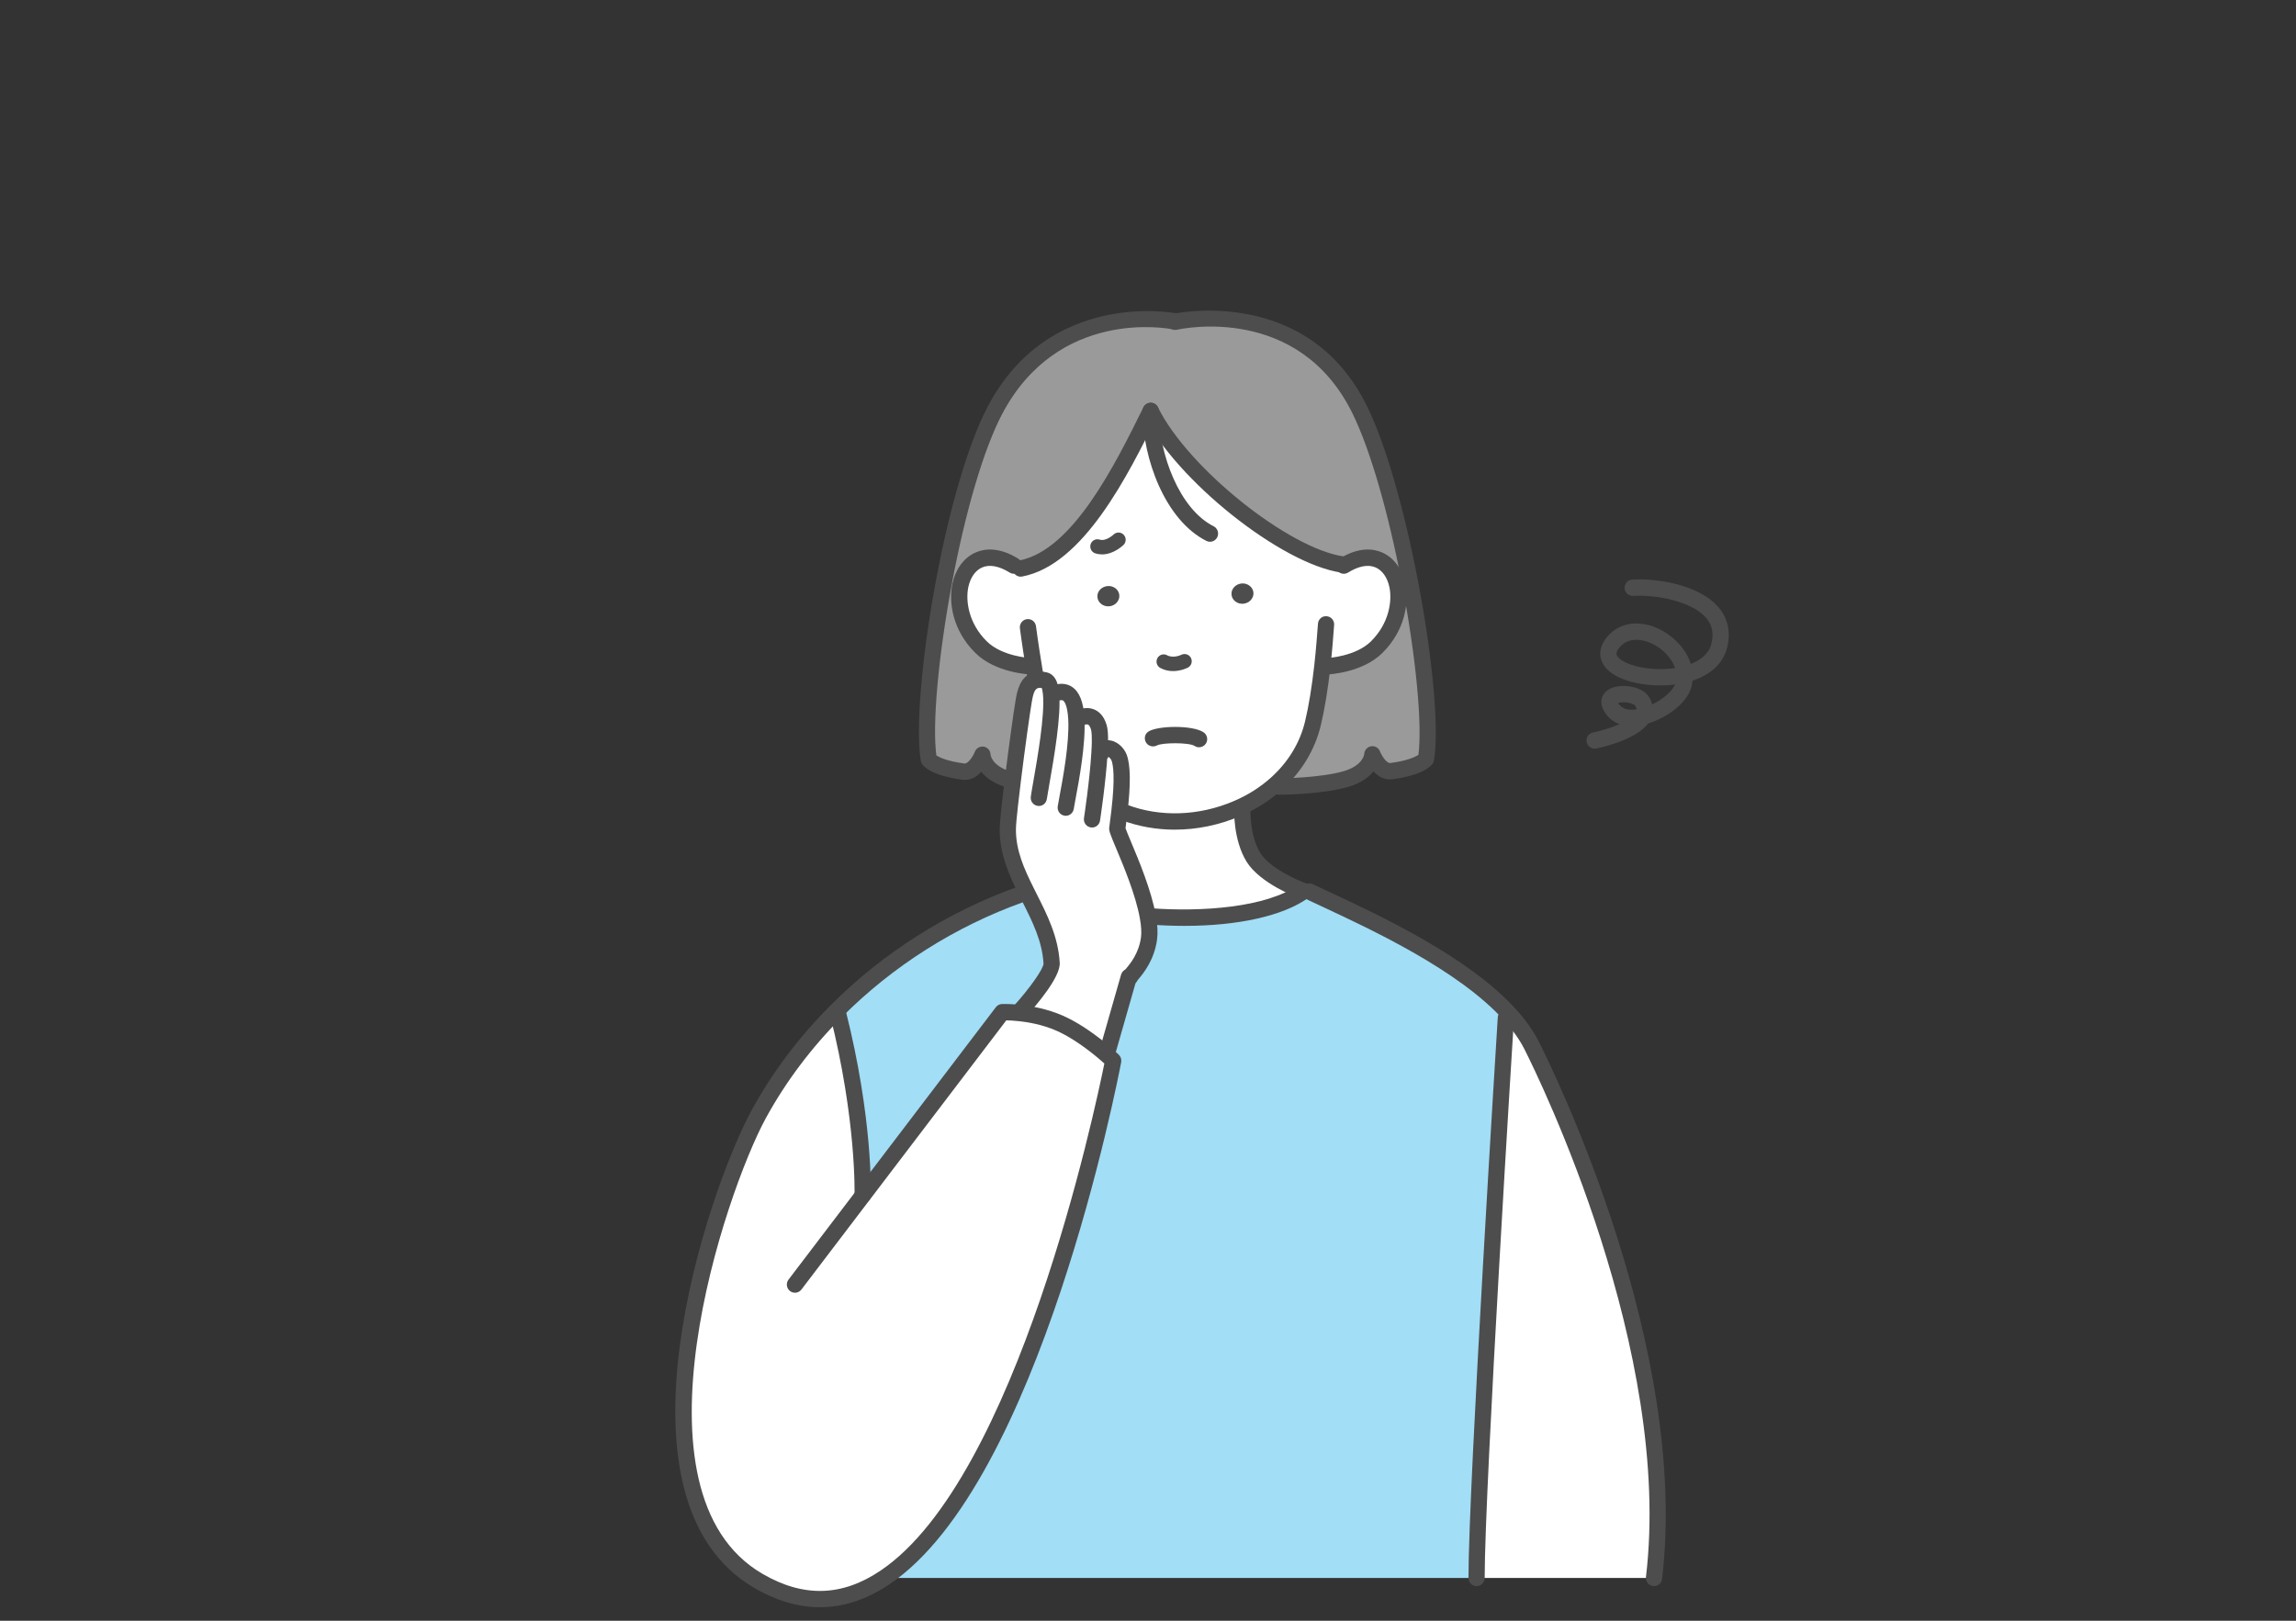 <svg width="170" height="120" viewBox="0 0 170 120" fill="none" xmlns="http://www.w3.org/2000/svg">
<rect x="0" y="0" width="170" height="120" fill="#333333" stroke="none"/>
<mask id="mask0_14_1001" style="mask-type:alpha" maskUnits="userSpaceOnUse" x="0" y="0" width="170" height="120">
<rect width="170" height="120" fill="#D9D9D9"/>
</mask>
<g mask="url(#mask0_14_1001)">
<path d="M109.328 116.831C109.328 109.909 111.497 75.363 111.497 75.363L111.78 75.114C112.451 75.848 113.003 76.616 113.405 77.407C114.875 80.32 124.459 100.145 122.465 116.831H109.328Z" fill="white"/>
<path d="M101.928 47.917C103.328 46.535 103.752 44.727 103.462 43.345L104.409 43.167C105.44 48.587 105.971 53.899 105.582 56.199C105.582 56.199 105.137 56.819 103.01 57.096C102.141 57.211 101.61 55.843 101.61 55.843C101.61 55.843 101.589 57.082 99.723 57.659C97.857 58.229 94.699 58.236 94.699 58.236L94.508 58.022C95.815 56.847 96.79 55.338 97.215 53.55C97.525 52.247 97.752 50.73 97.914 49.284L98.296 49.327C98.296 49.327 100.607 49.227 101.928 47.917Z" fill="#9A9A9A"/>
<path d="M85.2 30.427L85.193 30.419V30.433C83.002 34.87 79.801 41.286 75.575 42.091L75.073 41.878C72.967 40.574 71.475 41.621 71.108 43.345L69.886 43.117C70.797 38.253 72.133 33.318 73.645 30.419C78.062 21.974 86.938 23.79 86.938 23.79L87.009 23.825C87.009 23.825 96.451 21.667 100.698 30.384C102.14 33.339 103.476 38.296 104.408 43.167L103.462 43.345C103.094 41.622 101.603 40.575 99.497 41.878L99.419 41.8C95.087 41.188 87.455 34.999 85.2 30.427V30.427Z" fill="#9A9A9A"/>
<path d="M85.165 67.85C89.37 68.163 94.076 67.729 96.515 65.991L96.522 65.984C96.529 65.991 96.536 65.991 96.536 65.991L96.946 66.013C100.487 67.693 107.971 70.919 111.78 75.114L111.497 75.363C111.497 75.363 109.328 109.909 109.328 116.831H65.574L65.546 116.781C76.571 109.339 82.423 78.532 82.423 78.532C82.423 78.532 82.055 78.169 81.469 77.691L82.07 77.627L83.582 72.336L83.688 72.322C83.631 72.244 84.826 71.275 85.073 69.509C85.136 69.046 85.101 68.49 84.988 67.885L85.165 67.85V67.85Z" fill="#A2DEF6"/>
<path d="M91.186 44.029C91.144 43.615 91.483 43.245 91.928 43.203C92.374 43.16 92.769 43.466 92.805 43.879C92.84 44.285 92.508 44.656 92.063 44.698C91.618 44.741 91.222 44.435 91.186 44.029Z" fill="#4D4D4D"/>
<path d="M91.985 59.881C91.985 59.881 91.886 61.989 92.812 63.485C93.702 64.916 96.303 65.906 96.522 65.984L96.515 65.992C94.076 67.729 89.37 68.164 85.165 67.851L84.988 67.886C84.514 65.201 82.684 61.619 82.726 61.334C82.761 61.064 82.825 60.629 82.882 60.109L83.242 60.152C85.9 61.164 88.96 60.993 91.56 59.882H91.984L91.985 59.881Z" fill="white"/>
<path d="M82.875 44.064C82.91 44.477 82.578 44.847 82.133 44.89C81.688 44.926 81.292 44.627 81.257 44.214C81.214 43.8 81.553 43.437 81.999 43.395C82.444 43.352 82.84 43.651 82.875 44.064Z" fill="#4D4D4D"/>
<path d="M75.575 42.092C79.801 41.287 83.002 34.871 85.193 30.434C85.193 30.434 85.193 30.427 85.2 30.427C87.455 34.998 95.087 41.187 99.419 41.799L99.497 41.878C101.603 40.574 103.094 41.621 103.462 43.344C103.751 44.726 103.327 46.535 101.928 47.916C100.607 49.226 98.296 49.326 98.296 49.326L97.914 49.284C97.752 50.729 97.525 52.246 97.214 53.55C96.79 55.337 95.815 56.847 94.507 58.022C93.645 58.798 92.642 59.425 91.56 59.881C88.96 60.992 85.9 61.163 83.242 60.151L82.882 60.108C83.038 58.784 83.179 56.94 82.861 56.092C82.649 55.529 81.857 55.059 81.539 55.772L81.405 55.764C81.461 54.91 81.461 54.183 81.355 53.835C80.952 52.489 79.779 53.236 79.779 53.236H79.695C79.624 51.848 79.214 50.915 78.112 51.335L77.822 51.364C77.772 50.808 77.638 50.438 77.377 50.373C77.115 50.309 76.896 50.309 76.719 50.352L76.712 50.323C76.649 49.967 76.585 49.618 76.535 49.284L76.274 49.326C76.274 49.326 73.963 49.227 72.641 47.916C71.242 46.535 70.818 44.726 71.108 43.344C71.475 41.621 72.966 40.574 75.072 41.878L75.574 42.091L75.575 42.092ZM92.062 44.698C92.508 44.656 92.84 44.285 92.805 43.879C92.769 43.466 92.373 43.16 91.928 43.203C91.483 43.245 91.143 43.616 91.186 44.029C91.221 44.435 91.617 44.741 92.062 44.698ZM82.133 44.891C82.578 44.848 82.91 44.477 82.875 44.065C82.84 43.651 82.444 43.352 81.999 43.395C81.553 43.438 81.214 43.801 81.257 44.214C81.292 44.627 81.688 44.927 82.133 44.891Z" fill="white"/>
<path d="M63.878 88.516L74.21 74.942C74.21 74.942 74.733 74.921 75.51 75.007C76.316 75.092 77.39 75.292 78.437 75.747C79.589 76.253 80.705 77.072 81.469 77.691C82.055 78.169 82.423 78.532 82.423 78.532C82.423 78.532 76.571 109.339 65.546 116.781C62.747 118.675 59.616 119.06 56.168 117.059C45.249 110.721 53.313 87.761 56.168 82.513C57.687 79.728 59.638 77.15 61.921 74.864L62.041 74.993C64.055 82.997 63.871 88.509 63.871 88.509L63.878 88.516Z" fill="white"/>
<path d="M77.822 51.364L78.112 51.335C79.215 50.915 79.624 51.848 79.695 53.237H79.78C79.78 53.237 80.953 52.489 81.356 53.835C81.462 54.184 81.462 54.911 81.405 55.765L81.54 55.772C81.858 55.06 82.65 55.53 82.861 56.093C83.179 56.94 83.038 58.785 82.882 60.109C82.826 60.629 82.762 61.063 82.727 61.334C82.684 61.619 84.514 65.201 84.988 67.885C85.101 68.491 85.137 69.046 85.073 69.509C84.826 71.275 83.631 72.244 83.688 72.322L83.582 72.336L82.07 77.628L81.469 77.692C80.706 77.072 79.589 76.254 78.437 75.748C77.391 75.292 76.317 75.093 75.511 75.007L75.525 74.865C75.525 74.865 77.921 72.23 77.864 71.318C77.751 69.36 76.846 67.715 76.019 66.063C75.284 64.588 74.613 63.114 74.62 61.405C74.62 60.9 74.789 59.404 74.994 57.738C75.284 55.388 75.659 52.696 75.793 51.927C75.885 51.4 76.012 50.524 76.718 50.36V50.353C76.895 50.31 77.114 50.31 77.376 50.374C77.637 50.438 77.771 50.809 77.821 51.364L77.822 51.364Z" fill="white"/>
<path d="M76.719 50.36C76.013 50.523 75.885 51.4 75.794 51.926C75.659 52.696 75.285 55.388 74.995 57.737L74.628 57.695C72.762 57.118 72.74 55.879 72.74 55.879C72.74 55.879 72.21 57.246 71.341 57.132C69.214 56.854 68.769 56.234 68.769 56.234C68.38 53.927 68.868 48.565 69.885 43.117L71.108 43.344C70.818 44.726 71.242 46.535 72.641 47.916C73.963 49.226 76.274 49.327 76.274 49.327L76.535 49.284C76.585 49.618 76.649 49.967 76.712 50.323L76.719 50.352V50.359V50.36Z" fill="#9A9A9A"/>
<path d="M74.211 74.943L63.878 88.517L63.871 88.509C63.871 88.509 64.055 82.997 62.041 74.993L61.921 74.865C65.702 71.069 70.409 68.064 75.575 66.219L76.02 66.063C76.847 67.715 77.752 69.36 77.865 71.318C77.921 72.23 75.526 74.865 75.526 74.865L75.512 75.007C74.734 74.922 74.212 74.943 74.212 74.943H74.211Z" fill="#A2DEF6"/>
<path d="M122.467 117.437C122.443 117.437 122.419 117.435 122.395 117.432C122.065 117.393 121.83 117.091 121.87 116.759C123.865 100.059 114.002 79.922 112.871 77.681C112.502 76.958 111.986 76.231 111.339 75.524C107.987 71.832 101.645 68.874 97.855 67.106C97.433 66.909 97.043 66.728 96.691 66.56C96.39 66.417 96.262 66.057 96.404 65.755C96.544 65.452 96.902 65.322 97.203 65.466C97.553 65.631 97.941 65.812 98.36 66.008C102.231 67.814 108.711 70.837 112.224 74.705C112.943 75.491 113.521 76.307 113.941 77.131C115.09 79.407 125.1 99.849 123.063 116.905C123.026 117.212 122.766 117.437 122.467 117.437V117.437Z" fill="#4D4D4D"/>
<path d="M96.537 66.596C96.456 66.596 96.373 66.578 96.297 66.546C95.995 66.435 93.299 65.408 92.303 63.806C91.29 62.168 91.381 59.946 91.385 59.853C91.401 59.519 91.682 59.291 92.013 59.277C92.344 59.292 92.6 59.575 92.585 59.909C92.584 59.928 92.51 61.852 93.322 63.165C93.996 64.25 96.006 65.156 96.723 65.414C96.744 65.422 96.763 65.429 96.782 65.439C96.991 65.533 97.137 65.745 97.137 65.991C97.137 66.326 96.868 66.596 96.536 66.596H96.537Z" fill="#4D4D4D"/>
<path d="M87.695 68.552C86.863 68.552 86.003 68.519 85.121 68.454C84.79 68.429 84.542 68.138 84.566 67.805C84.59 67.471 84.884 67.218 85.209 67.246C88.933 67.525 93.766 67.21 96.168 65.496C96.438 65.303 96.813 65.369 97.006 65.641C97.197 65.914 97.133 66.292 96.862 66.485C94.993 67.817 91.668 68.552 87.695 68.552Z" fill="#4D4D4D"/>
<path d="M109.328 117.437C108.996 117.437 108.728 117.166 108.728 116.832C108.728 109.97 110.877 75.671 110.898 75.325C110.919 74.99 111.203 74.735 111.536 74.759C111.867 74.781 112.118 75.068 112.097 75.402C112.075 75.747 109.928 110.008 109.928 116.832C109.928 117.166 109.66 117.437 109.328 117.437Z" fill="#4D4D4D"/>
<path d="M63.871 89.114H63.851C63.519 89.103 63.259 88.823 63.27 88.489C63.273 88.435 63.425 82.957 61.458 75.142C61.377 74.818 61.571 74.489 61.893 74.406C62.215 74.325 62.541 74.52 62.623 74.845C64.636 82.84 64.479 88.302 64.471 88.53C64.46 88.858 64.194 89.114 63.871 89.114Z" fill="#4D4D4D"/>
<path d="M74.628 58.301C74.57 58.301 74.51 58.292 74.452 58.273C73.544 57.993 72.992 57.563 72.657 57.145C72.324 57.511 71.861 57.806 71.264 57.732C69.051 57.443 68.423 56.784 68.283 56.589C68.229 56.514 68.192 56.427 68.177 56.335C67.788 54.025 68.237 48.667 69.296 43.004C70.327 37.5 71.719 32.81 73.114 30.137C77.687 21.392 86.967 23.178 87.058 23.197C87.383 23.263 87.593 23.582 87.527 23.909C87.461 24.237 87.147 24.453 86.82 24.383C86.476 24.314 78.323 22.772 74.176 30.702C72.835 33.273 71.485 37.839 70.475 43.23C69.472 48.602 69.02 53.643 69.33 55.932C69.519 56.055 70.094 56.359 71.418 56.532C71.694 56.547 72.055 55.982 72.18 55.658C72.285 55.389 72.566 55.236 72.847 55.282C73.129 55.334 73.336 55.579 73.341 55.868C73.343 55.886 73.418 56.688 74.803 57.116C75.121 57.214 75.299 57.553 75.202 57.872C75.123 58.133 74.885 58.301 74.628 58.301Z" fill="#4D4D4D"/>
<path d="M94.699 58.841C94.367 58.841 94.099 58.571 94.099 58.238C94.098 57.903 94.365 57.632 94.697 57.631C94.728 57.63 97.791 57.617 99.549 57.08C100.933 56.652 101.008 55.85 101.011 55.816C101.032 55.535 101.244 55.295 101.521 55.254C101.801 55.214 102.068 55.359 102.171 55.622C102.323 56.008 102.678 56.513 102.934 56.495C104.235 56.326 104.812 56.028 105.022 55.888C105.317 53.66 104.844 48.659 103.819 43.28C102.792 37.914 101.458 33.31 100.16 30.65C96.179 22.48 87.511 24.334 87.142 24.415C86.818 24.488 86.498 24.284 86.424 23.958C86.352 23.632 86.554 23.309 86.876 23.235C86.977 23.214 96.833 21.077 101.238 30.117C102.581 32.87 103.951 37.585 104.999 43.052C106.098 48.824 106.559 54.024 106.175 56.301C106.16 56.392 106.123 56.479 106.069 56.554C105.929 56.749 105.3 57.408 103.088 57.697C102.489 57.776 102.027 57.475 101.693 57.11C101.359 57.528 100.807 57.958 99.9 58.238C97.97 58.828 94.833 58.842 94.7 58.842H94.699V58.841Z" fill="#4D4D4D"/>
<path d="M89.588 40.113C89.498 40.113 89.406 40.092 89.32 40.048C86.26 38.502 84.6 33.941 84.593 30.436L85.794 30.419V30.434C85.802 33.621 87.323 37.685 89.858 38.966C90.155 39.115 90.275 39.479 90.126 39.778C90.021 39.99 89.809 40.113 89.588 40.113Z" fill="#4D4D4D"/>
<path d="M76.276 49.933H76.249C76.145 49.928 73.691 49.805 72.221 48.348C70.525 46.675 70.231 44.602 70.52 43.22C70.756 42.116 71.385 41.272 72.247 40.901C72.891 40.622 73.958 40.478 75.387 41.362C75.67 41.537 75.759 41.91 75.585 42.194C75.411 42.48 75.042 42.569 74.76 42.394C73.973 41.906 73.265 41.775 72.719 42.014C72.221 42.228 71.847 42.76 71.696 43.472C71.483 44.489 71.712 46.151 73.062 47.484C74.199 48.613 76.281 48.721 76.302 48.722C76.632 48.738 76.889 49.021 76.875 49.354C76.86 49.679 76.595 49.932 76.276 49.932V49.933Z" fill="#4D4D4D"/>
<path d="M98.295 49.933C97.975 49.933 97.71 49.679 97.696 49.355C97.681 49.021 97.938 48.739 98.269 48.722C98.29 48.722 100.371 48.613 101.508 47.486C102.859 46.151 103.088 44.489 102.874 43.47C102.723 42.76 102.35 42.228 101.851 42.014C101.304 41.775 100.597 41.907 99.811 42.394C99.528 42.569 99.159 42.48 98.985 42.194C98.812 41.91 98.9 41.537 99.183 41.362C100.613 40.478 101.68 40.623 102.324 40.901C103.186 41.272 103.814 42.116 104.049 43.218C104.339 44.601 104.045 46.675 102.349 48.35C100.88 49.805 98.425 49.928 98.321 49.933H98.295Z" fill="#4D4D4D"/>
<path d="M99.421 42.406C99.393 42.406 99.365 42.403 99.336 42.399C94.868 41.767 87.063 35.545 84.67 30.712C84.543 30.472 84.585 30.166 84.793 29.975C85.039 29.752 85.415 29.765 85.638 30.013L85.645 30.021C85.682 30.062 85.713 30.108 85.738 30.158C87.946 34.636 95.407 40.621 99.503 41.201C99.831 41.247 100.06 41.553 100.014 41.884C99.972 42.187 99.715 42.406 99.42 42.406L99.421 42.406Z" fill="#4D4D4D"/>
<path d="M75.574 42.698C75.291 42.698 75.04 42.495 74.985 42.205C74.923 41.876 75.137 41.56 75.463 41.498C79.432 40.742 82.575 34.377 84.656 30.164C84.674 30.129 84.695 30.095 84.72 30.063C84.829 29.915 85.004 29.818 85.201 29.818C85.533 29.818 85.801 30.085 85.801 30.419V30.427C85.801 30.546 85.767 30.657 85.708 30.751C83.522 35.178 80.225 41.823 75.687 42.686C75.649 42.694 75.612 42.697 75.574 42.697V42.698Z" fill="#4D4D4D"/>
<path d="M76.713 50.324L76.113 50.384C76.051 50.037 75.989 49.698 75.942 49.373C75.683 47.818 75.517 46.533 75.516 46.521C75.473 46.189 75.706 45.886 76.034 45.843C76.37 45.803 76.664 46.033 76.707 46.365C76.709 46.377 76.872 47.641 77.128 49.184C77.175 49.509 77.235 49.835 77.295 50.168L76.713 50.324Z" fill="#4D4D4D"/>
<path d="M86.991 61.429C85.625 61.429 84.278 61.192 83.031 60.718C82.72 60.599 82.564 60.25 82.68 59.938C82.796 59.624 83.143 59.463 83.454 59.585C85.895 60.514 88.764 60.419 91.326 59.324C92.369 58.884 93.303 58.295 94.107 57.571C95.384 56.424 96.257 54.984 96.63 53.409C96.901 52.275 97.132 50.864 97.317 49.216C97.447 48.028 97.531 46.917 97.584 46.185C97.607 45.852 97.881 45.597 98.226 45.626C98.556 45.649 98.806 45.939 98.781 46.273C98.728 47.014 98.643 48.14 98.511 49.35C98.32 51.05 98.08 52.51 97.798 53.691C97.367 55.508 96.367 57.161 94.907 58.474C94.004 59.287 92.956 59.949 91.792 60.439C90.251 61.096 88.607 61.428 86.99 61.428L86.991 61.429Z" fill="#4D4D4D"/>
<path d="M81.597 41.048C81.435 41.048 81.267 41.025 81.096 40.97C80.817 40.881 80.663 40.58 80.751 40.299C80.841 40.018 81.137 39.863 81.418 39.952C81.886 40.107 82.443 39.584 82.449 39.58C82.659 39.376 82.994 39.38 83.198 39.592C83.401 39.803 83.398 40.138 83.19 40.344C83.155 40.378 82.465 41.049 81.597 41.049V41.048Z" fill="#4D4D4D"/>
<path d="M86.853 49.688C86.558 49.688 86.23 49.629 85.91 49.455C85.653 49.315 85.556 48.992 85.695 48.732C85.833 48.472 86.155 48.374 86.413 48.515C86.885 48.769 87.462 48.484 87.468 48.481C87.728 48.352 88.046 48.454 88.18 48.715C88.312 48.975 88.213 49.295 87.955 49.43C87.926 49.445 87.454 49.688 86.853 49.688H86.853Z" fill="#4D4D4D"/>
<path d="M88.782 55.33C88.669 55.33 88.555 55.298 88.454 55.231C88.051 54.964 86.065 54.977 85.669 55.191C85.383 55.343 85.013 55.251 84.851 54.969C84.688 54.687 84.762 54.335 85.037 54.162C85.74 53.719 88.294 53.678 89.112 54.218C89.389 54.401 89.467 54.777 89.285 55.056C89.17 55.233 88.978 55.329 88.782 55.329L88.782 55.33Z" fill="#4D4D4D"/>
<path d="M82.069 78.233C82.015 78.233 81.959 78.226 81.903 78.209C81.584 78.117 81.4 77.781 81.492 77.46L83.005 72.169C83.096 71.849 83.426 71.658 83.748 71.755C84.067 71.848 84.251 72.183 84.159 72.504L82.646 77.795C82.57 78.06 82.33 78.233 82.069 78.233H82.069Z" fill="#4D4D4D"/>
<path d="M83.688 72.927C83.502 72.927 83.319 72.841 83.202 72.678C82.912 72.276 83.212 71.917 83.373 71.724C83.678 71.358 84.314 70.595 84.478 69.424C84.53 69.046 84.503 68.565 84.398 67.997C84.093 66.267 83.18 64.094 82.634 62.795C82.179 61.711 82.094 61.499 82.133 61.243L82.162 61.022C82.197 60.766 82.243 60.428 82.285 60.043C82.578 57.54 82.42 56.628 82.299 56.307C82.255 56.191 82.152 56.09 82.077 56.043C81.922 56.305 81.583 56.43 81.304 56.304C81.001 56.166 80.855 55.828 80.991 55.524C81.197 55.061 81.571 54.803 82.053 54.807C82.695 54.826 83.227 55.36 83.422 55.877C83.709 56.643 83.728 58.05 83.478 60.179C83.435 60.572 83.388 60.921 83.352 61.186L83.334 61.318C83.392 61.495 83.576 61.932 83.74 62.323C84.305 63.668 85.251 65.921 85.579 67.778C85.708 68.47 85.738 69.082 85.667 69.592C85.455 71.107 84.64 72.084 84.291 72.502C84.27 72.528 84.25 72.55 84.235 72.57C84.193 72.664 84.128 72.747 84.039 72.811C83.933 72.89 83.81 72.927 83.687 72.927L83.688 72.927Z" fill="#4D4D4D"/>
<path d="M80.854 61.27C80.824 61.27 80.794 61.268 80.763 61.263C80.435 61.212 80.21 60.903 80.26 60.573C80.264 60.545 80.689 57.748 80.805 55.729C80.888 54.481 80.807 54.099 80.781 54.012C80.721 53.812 80.639 53.68 80.558 53.648C80.43 53.6 80.195 53.691 80.096 53.751C79.813 53.922 79.444 53.835 79.272 53.553C79.099 53.271 79.18 52.902 79.459 52.725C79.538 52.675 80.251 52.243 80.976 52.514C81.291 52.632 81.712 52.927 81.931 53.66C82.007 53.909 82.098 54.405 82.004 55.806C81.885 57.877 81.466 60.641 81.448 60.757C81.402 61.057 81.146 61.271 80.855 61.271L80.854 61.27Z" fill="#4D4D4D"/>
<path d="M78.911 60.401C78.883 60.401 78.855 60.399 78.827 60.395C78.498 60.349 78.269 60.042 78.315 59.711C78.336 59.563 78.385 59.297 78.451 58.948C78.69 57.678 79.187 55.036 79.095 53.269C79.037 52.136 78.767 51.903 78.713 51.868C78.617 51.805 78.428 51.861 78.324 51.901C78.015 52.018 77.667 51.861 77.55 51.55C77.432 51.236 77.589 50.888 77.899 50.769C78.602 50.501 79.087 50.668 79.371 50.855C79.93 51.223 80.233 51.992 80.295 53.206C80.395 55.118 79.899 57.756 79.632 59.173C79.571 59.498 79.525 59.743 79.505 59.88C79.463 60.183 79.206 60.402 78.911 60.402V60.401Z" fill="#4D4D4D"/>
<path d="M75.525 75.469C75.38 75.469 75.234 75.417 75.119 75.311C74.875 75.085 74.858 74.702 75.082 74.456C76.234 73.189 77.254 71.738 77.265 71.351C77.168 69.676 76.446 68.244 75.681 66.727L75.483 66.336C74.707 64.779 74.012 63.232 74.019 61.403C74.019 60.95 74.136 59.796 74.398 57.663C74.695 55.25 75.067 52.589 75.201 51.822C75.305 51.221 75.499 50.097 76.48 49.798C76.511 49.784 76.545 49.772 76.58 49.764C76.865 49.695 77.18 49.703 77.518 49.786C78.303 49.978 78.391 50.981 78.42 51.31C78.584 53.001 78.028 56.171 77.695 58.065C77.61 58.545 77.543 58.926 77.511 59.153C77.466 59.484 77.165 59.722 76.834 59.669C76.505 59.623 76.276 59.318 76.322 58.986C76.354 58.751 76.424 58.353 76.511 57.854C76.812 56.141 77.371 52.953 77.223 51.422C77.199 51.151 77.16 51.009 77.134 50.941C77.039 50.926 76.967 50.925 76.915 50.932C76.895 50.938 76.875 50.944 76.854 50.949C76.583 51.012 76.478 51.491 76.394 51.976C76.256 52.769 75.881 55.454 75.591 57.811C75.5 58.556 75.221 60.821 75.221 61.405C75.214 62.971 75.821 64.318 76.557 65.791L76.751 66.179C77.539 67.739 78.352 69.353 78.464 71.283C78.53 72.335 76.74 74.424 75.968 75.274C75.849 75.404 75.687 75.469 75.525 75.469H75.525Z" fill="#4D4D4D"/>
<path d="M60.707 119C59.112 119 57.496 118.528 55.869 117.584C44.618 111.054 52.429 88.127 55.642 82.223C57.175 79.411 59.145 76.791 61.497 74.436C65.373 70.544 70.172 67.506 75.374 65.649C75.688 65.538 76.031 65.701 76.141 66.017C76.252 66.332 76.089 66.678 75.776 66.79C70.74 68.588 66.096 71.528 62.345 75.294C60.074 77.568 58.174 80.095 56.695 82.805C53.731 88.254 46.139 110.539 56.468 116.535C59.498 118.293 62.358 118.212 65.212 116.279C75.302 109.468 81.1 82.058 81.768 78.745C81.609 78.6 81.377 78.395 81.091 78.162C80.04 77.311 79.066 76.685 78.197 76.303C77.19 75.864 76.146 75.683 75.449 75.609C75.05 75.565 74.722 75.551 74.508 75.547L59.338 95.479C59.136 95.743 58.76 95.795 58.495 95.591C58.233 95.388 58.182 95.008 58.384 94.742L73.735 74.574C73.843 74.431 74.009 74.345 74.187 74.338C74.211 74.338 74.763 74.315 75.577 74.405C76.356 74.488 77.528 74.691 78.676 75.191C79.645 75.616 80.711 76.299 81.846 77.219C82.449 77.71 82.828 78.084 82.844 78.1C82.988 78.242 83.051 78.447 83.014 78.646C82.773 79.914 76.988 109.788 65.881 117.284C64.191 118.428 62.462 118.999 60.707 118.999L60.707 119Z" fill="#4D4D4D"/>
<path d="M118.07 55.431C117.789 55.431 117.538 55.231 117.481 54.943C117.417 54.614 117.629 54.296 117.954 54.231C118.535 54.115 119.285 53.893 119.917 53.613C119.423 53.438 119.026 53.108 118.756 52.632C118.441 52.075 118.588 51.654 118.704 51.453C118.948 51.031 119.492 50.788 120.198 50.788C120.838 50.788 121.718 51.002 122.092 51.606C122.204 51.786 122.284 51.97 122.332 52.155C123.151 51.765 123.821 51.158 124.027 50.683C122.783 50.841 121.417 50.723 120.347 50.348C119.373 50.004 118.754 49.485 118.553 48.846C118.446 48.503 118.411 47.963 118.854 47.338C119.582 46.307 120.818 45.925 122.157 46.308C123.402 46.666 124.757 47.744 125.191 49.159C125.85 48.899 126.499 48.457 126.7 47.71C126.906 46.953 126.795 46.327 126.363 45.794C125.294 44.475 122.482 44.019 120.931 44.121C120.597 44.144 120.314 43.891 120.292 43.557C120.27 43.223 120.52 42.935 120.851 42.913C122.579 42.795 125.866 43.267 127.294 45.027C127.97 45.862 128.166 46.899 127.859 48.027C127.567 49.116 126.673 49.946 125.322 50.396C125.303 50.579 125.266 50.763 125.211 50.944C124.848 52.123 123.358 53.165 122.036 53.563C121.096 54.809 118.497 55.357 118.187 55.419C118.148 55.427 118.108 55.431 118.07 55.431V55.431ZM119.81 52.049C120.101 52.541 120.663 52.598 121.181 52.519C121.173 52.445 121.142 52.357 121.074 52.248C121.014 52.161 120.66 51.997 120.197 51.997C120.022 51.997 119.892 52.023 119.81 52.049H119.81ZM121.151 47.371C120.706 47.371 120.202 47.517 119.832 48.04C119.644 48.305 119.686 48.437 119.699 48.48C119.759 48.673 120.066 48.965 120.743 49.205C121.69 49.536 122.924 49.629 124.023 49.462C123.724 48.582 122.85 47.766 121.827 47.471C121.646 47.419 121.408 47.371 121.151 47.371Z" fill="#4D4D4D"/>
</g>
</svg>
